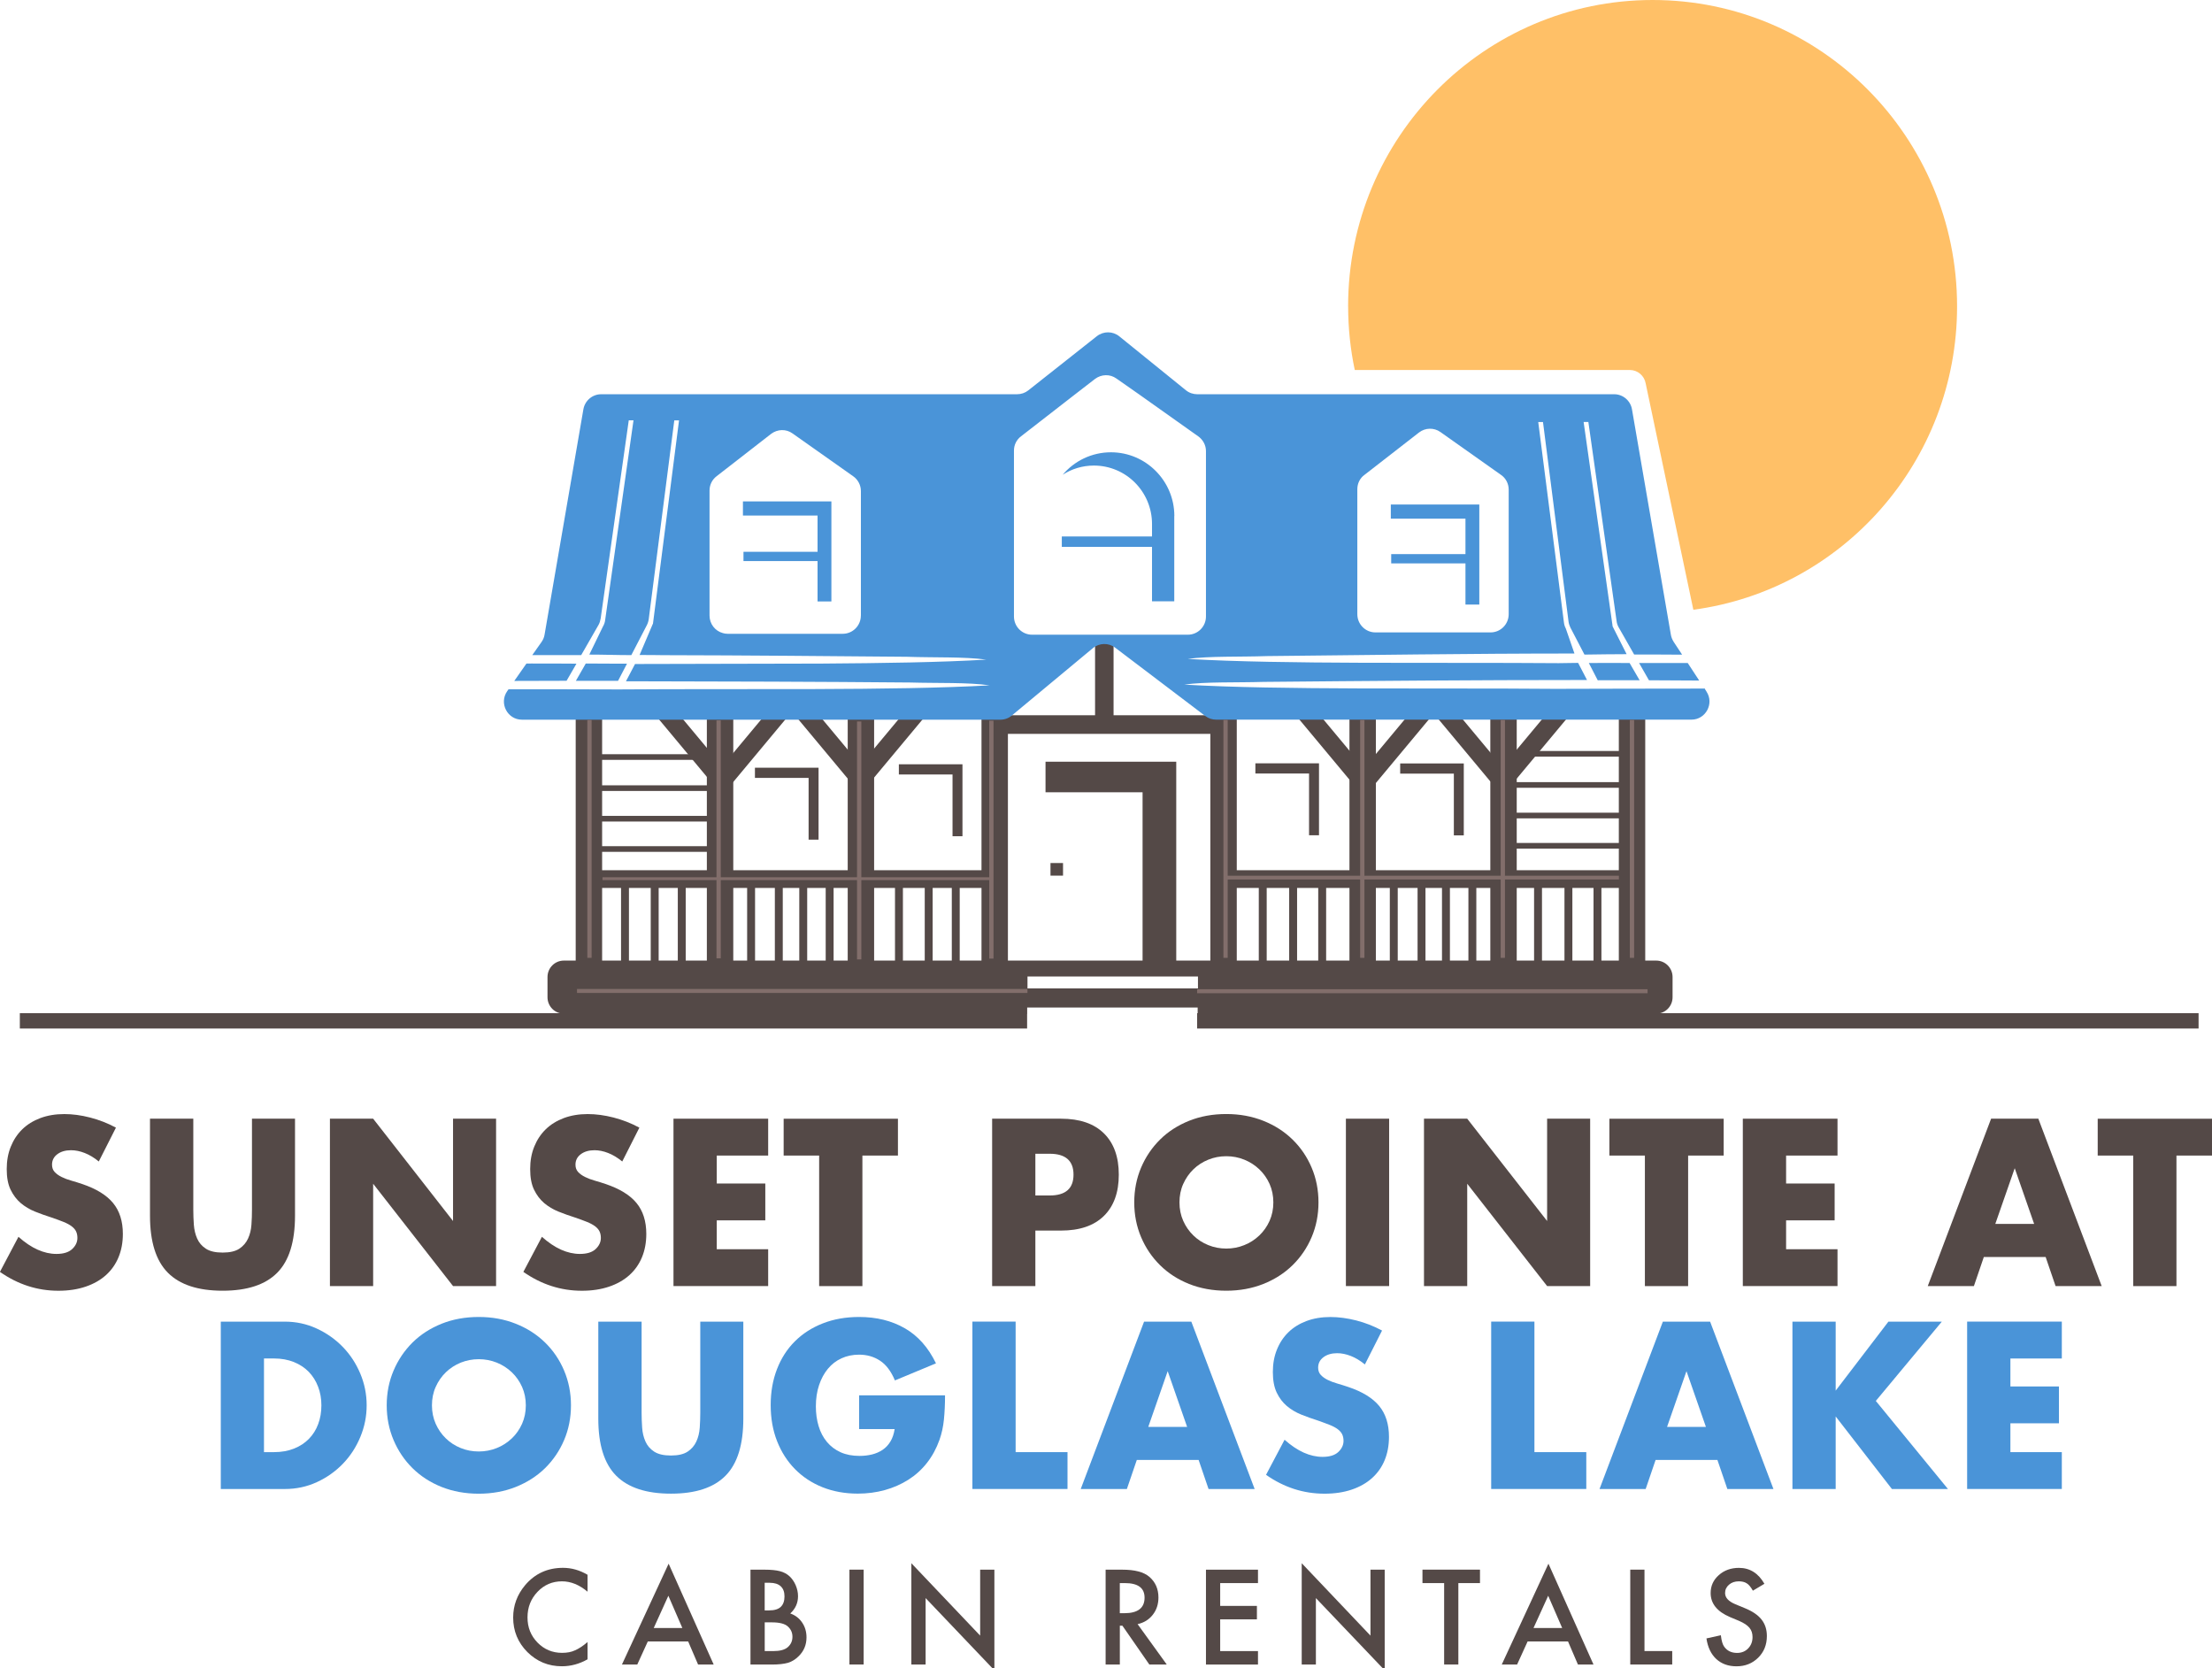 <svg xmlns="http://www.w3.org/2000/svg" width="179" height="135" viewBox="0 0 179 135" fill="none"><g clip-path="url(#clip0_93_13)"><path d="M98.817 57.875H81.027V59.381H98.817V57.875Z" fill="#544947"></path><path d="M88.615 51.56V59.005H90.112V51.56H88.615Z" fill="#544947"></path><path d="M48.725 58.053H46.587V81.589H48.725V58.053Z" fill="#544947"></path><path d="M133.136 57.826H130.999V81.362H133.136V57.826Z" fill="#544947"></path><path d="M81.563 57.598H79.425V81.135H81.563V57.598Z" fill="#544947"></path><path d="M100.082 57.371H97.944V80.908H100.082V57.371Z" fill="#544947"></path><path d="M134.027 77.725H45.629C44.899 77.725 44.305 78.319 44.305 79.057V80.69C44.305 81.424 44.895 82.022 45.629 82.022H83.122V81.524H96.918V82.022H134.024C134.754 82.022 135.348 81.427 135.348 80.69V79.057C135.348 78.323 134.757 77.725 134.024 77.725H134.027ZM96.942 79.975H83.147V79.013H96.942V79.975Z" fill="#544947"></path><path d="M70.736 57.642H68.599V81.179H70.736V57.642Z" fill="#544947"></path><path d="M59.338 56.923H57.2V80.46H59.338V56.923Z" fill="#544947"></path><path d="M122.737 57.857H120.6V81.393H122.737V57.857Z" fill="#544947"></path><path d="M111.338 57.138H109.201V80.674H111.338V57.138Z" fill="#544947"></path><path d="M81.207 70.414H46.872V71.848H81.207V70.414Z" fill="#544947"></path><path d="M132.852 70.414H98.517V71.848H132.852V70.414Z" fill="#544947"></path><path d="M50.896 71.415H50.256V78.83H50.896V71.415Z" fill="#544947"></path><path d="M53.3 71.739H52.659V79.153H53.3V71.739Z" fill="#544947"></path><path d="M55.489 71.739H54.849V79.153H55.489V71.739Z" fill="#544947"></path><path d="M61.101 71.415H60.46V78.83H61.101V71.415Z" fill="#544947"></path><path d="M65.32 71.524H64.68V78.939H65.32V71.524Z" fill="#544947"></path><path d="M67.457 71.415H66.817V78.83H67.457V71.415Z" fill="#544947"></path><path d="M63.343 71.201H62.703V78.615H63.343V71.201Z" fill="#544947"></path><path d="M73.066 71.254H72.425V78.668H73.066V71.254Z" fill="#544947"></path><path d="M75.472 71.577H74.832V78.991H75.472V71.577Z" fill="#544947"></path><path d="M77.662 71.577H77.022V78.991H77.662V71.577Z" fill="#544947"></path><path d="M102.504 71.039H101.864V78.453H102.504V71.039Z" fill="#544947"></path><path d="M104.963 71.415H104.323V78.83H104.963V71.415Z" fill="#544947"></path><path d="M107.314 71.254H106.674V78.668H107.314V71.254Z" fill="#544947"></path><path d="M113.108 71.683H112.467V79.097H113.108V71.683Z" fill="#544947"></path><path d="M117.33 71.792H116.689V79.206H117.33V71.792Z" fill="#544947"></path><path d="M119.467 71.683H118.827V79.097H119.467V71.683Z" fill="#544947"></path><path d="M115.353 71.468H114.713V78.882H115.353V71.468Z" fill="#544947"></path><path d="M124.781 71.229H124.141V78.643H124.781V71.229Z" fill="#544947"></path><path d="M127.24 71.605H126.6V79.019H127.24V71.605Z" fill="#544947"></path><path d="M129.591 71.444H128.951V78.858H129.591V71.444Z" fill="#544947"></path><path d="M63.921 57.386L68.676 63.092L69.823 62.125L65.068 56.419L63.921 57.386Z" fill="#544947"></path><path d="M73.748 56.956L68.993 62.662L70.141 63.629L74.896 57.923L73.748 56.956Z" fill="#544947"></path><path d="M52.731 57.495L57.486 63.201L58.634 62.234L53.879 56.528L52.731 57.495Z" fill="#544947"></path><path d="M62.559 57.063L57.804 62.768L58.952 63.736L63.707 58.03L62.559 57.063Z" fill="#544947"></path><path d="M115.865 57.547L120.62 63.252L121.767 62.285L117.012 56.579L115.865 57.547Z" fill="#544947"></path><path d="M125.692 57.113L120.937 62.819L122.084 63.786L126.839 58.081L125.692 57.113Z" fill="#544947"></path><path d="M104.676 57.656L109.431 63.362L110.578 62.394L105.823 56.688L104.676 57.656Z" fill="#544947"></path><path d="M114.498 57.22L109.743 62.926L110.891 63.894L115.646 58.188L114.498 57.22Z" fill="#544947"></path><path d="M95.185 61.634V78.294H92.46V64.107H84.606V61.634H95.185Z" fill="#544947"></path><path d="M86.023 69.832H85.008V70.852H86.023V69.832Z" fill="#544947"></path><path d="M66.239 62.119V67.94H65.434V62.944H61.091V62.119H66.239Z" fill="#544947"></path><path d="M77.885 61.842V67.663H77.081V62.667H72.738V61.842H77.885Z" fill="#544947"></path><path d="M106.736 61.764V67.585H105.931V62.589H101.588V61.764H106.736Z" fill="#544947"></path><path d="M118.453 61.774V67.595H117.649V62.598H113.306V61.774H118.453Z" fill="#544947"></path><path d="M57.859 61.027H47.939V61.484H57.859V61.027Z" fill="#544947"></path><path d="M57.915 63.544H47.995V64.001H57.915V63.544Z" fill="#544947"></path><path d="M58.02 66.017H48.1V66.475H58.02V66.017Z" fill="#544947"></path><path d="M57.522 68.469H47.602V68.927H57.522V68.469Z" fill="#544947"></path><path d="M131.63 60.766H121.71V61.223H131.63V60.766Z" fill="#544947"></path><path d="M131.686 63.286H121.766V63.743H131.686V63.286Z" fill="#544947"></path><path d="M131.791 65.759H121.871V66.217H131.791V65.759Z" fill="#544947"></path><path d="M131.293 68.208H121.373V68.665H131.293V68.208Z" fill="#544947"></path><path d="M67.278 40.571V48.666H66.158V41.715H60.12V40.571H67.278Z" fill="#4A94D8"></path><path d="M119.709 40.823V48.918H118.589V41.968H112.548V40.823H119.709Z" fill="#4A94D8"></path><path d="M95.024 41.753V48.657H93.224V42.4C93.224 41.093 92.698 39.911 91.847 39.055C90.997 38.2 89.818 37.671 88.522 37.671C87.591 37.671 86.725 37.942 85.995 38.414C86.932 37.304 88.334 36.597 89.902 36.597C91.319 36.597 92.599 37.176 93.527 38.11C94.455 39.043 95.031 40.328 95.031 41.756L95.024 41.753Z" fill="#4A94D8"></path><path d="M94.094 43.408H85.924V44.251H94.094V43.408Z" fill="#4A94D8"></path><path d="M118.849 44.836H112.579V45.586H118.849V44.836Z" fill="#4A94D8"></path><path d="M66.434 44.649H60.164V45.399H66.434V44.649Z" fill="#4A94D8"></path><path d="M42.984 53.691H42.6L41.617 55.097C43.015 55.097 44.438 55.085 45.848 55.085L46.516 53.93L46.646 53.7C45.443 53.688 44.218 53.688 42.984 53.688V53.691ZM49.795 53.703C48.898 53.703 48.307 53.691 47.401 53.691L47.271 53.921L46.603 55.088H50.015L50.736 53.703H49.795ZM131.874 53.647C130.662 53.635 129.774 53.647 128.571 53.647L129.292 55.044C130.538 55.044 131.444 55.032 132.682 55.044L131.871 53.647H131.874ZM136.576 53.647H132.638L133.437 55.044C134.804 55.057 136.159 55.057 137.504 55.066L136.576 53.647ZM138.095 55.956L137.919 55.682C137.919 55.682 137.906 55.704 137.897 55.716H137.371C133.511 55.729 129.619 55.716 125.846 55.738C115.861 55.651 103.55 55.847 95.829 55.396C97.546 55.153 100.073 55.243 102.247 55.175C110.645 55.097 119.338 55.022 128.425 55.022L127.705 53.638C127.015 53.638 126.798 53.66 126.13 53.66C116.145 53.582 103.822 53.769 96.113 53.317C97.83 53.075 100.357 53.165 102.532 53.087C110.516 53.009 118.771 52.879 127.408 52.879L126.709 50.856C126.631 50.713 126.579 50.548 126.557 50.371L124.478 34.149H124.862L126.928 50.284C126.95 50.461 127.006 50.626 127.08 50.779L128.218 52.966C129.421 52.953 130.439 52.932 131.63 52.932L130.492 50.676V50.642L128.15 34.143H128.534L130.82 50.265C130.841 50.452 130.906 50.629 131.005 50.794L132.239 52.96C133.542 52.96 134.841 52.96 136.121 52.972L135.432 51.927C135.323 51.749 135.246 51.563 135.212 51.367L132.063 33.119C131.942 32.416 131.33 31.9 130.631 31.9H96.887C96.559 31.9 96.231 31.791 95.968 31.579L90.576 27.214C90.051 26.785 89.296 26.785 88.761 27.202L83.205 31.592C82.955 31.791 82.636 31.9 82.299 31.9H48.641C47.942 31.9 47.33 32.416 47.209 33.119L44.069 51.345C44.035 51.566 43.949 51.762 43.828 51.939L43.074 53.006H47.033L48.422 50.586C48.521 50.421 48.573 50.234 48.607 50.047L50.881 34.012H51.264L48.969 50.181C48.948 50.359 48.883 50.545 48.784 50.71L47.689 52.966C48.901 52.966 49.876 53.009 51.088 53.009L52.347 50.58C52.424 50.427 52.477 50.259 52.499 50.085L54.565 34.015H54.949L52.839 50.471L52.817 50.505L51.756 53C52.39 53 53.025 53 53.649 53.013C60.473 53.025 67.046 53.09 73.387 53.143C75.562 53.221 78.089 53.131 79.806 53.373C76.122 53.594 71.442 53.66 66.477 53.694C61.512 53.716 56.242 53.706 51.388 53.728L50.655 55.125C58.617 55.138 66.313 55.159 73.663 55.225C75.837 55.29 78.364 55.203 80.081 55.455C72.373 55.894 60.049 55.707 50.064 55.785C47.144 55.772 44.15 55.772 41.153 55.772L41.044 55.925C40.367 56.892 41.057 58.233 42.235 58.233H80.957C81.297 58.233 81.634 58.112 81.885 57.891L88.436 52.446C88.95 52.017 89.704 51.995 90.239 52.403L97.533 57.934C97.796 58.134 98.09 58.23 98.418 58.23H136.876C138.036 58.23 138.735 56.92 138.089 55.953L138.095 55.956ZM109.838 39.578C109.838 39.127 110.045 38.688 110.417 38.424L114.834 34.992C115.338 34.606 116.037 34.585 116.563 34.958L121.463 38.424C121.855 38.688 122.087 39.139 122.087 39.622V49.696C122.087 50.511 121.432 51.171 120.621 51.171H111.304C110.494 51.171 109.838 50.511 109.838 49.696V39.578ZM69.663 49.808C69.663 50.623 69.007 51.283 68.197 51.283H58.871C58.741 51.283 58.62 51.261 58.499 51.227C57.875 51.062 57.417 50.489 57.417 49.808V39.69C57.417 39.239 57.624 38.81 57.986 38.536L62.403 35.104C62.917 34.718 63.616 34.697 64.132 35.07L69.041 38.536C69.434 38.81 69.666 39.261 69.666 39.734V49.808H69.663ZM83.518 51.357C82.707 51.357 82.052 50.698 82.052 49.883V36.455C82.052 36.003 82.259 35.574 82.63 35.3L87.004 31.903L88.612 30.661C89.126 30.276 89.825 30.254 90.341 30.627L92.166 31.903L96.955 35.3C97.348 35.574 97.589 36.025 97.589 36.498V49.883C97.589 50.698 96.933 51.357 96.123 51.357H83.515H83.518ZM49.795 53.7C48.898 53.7 48.307 53.688 47.401 53.688L47.271 53.918L46.603 55.085H50.015L50.736 53.7H49.795Z" fill="#4A94D8"></path><path d="M58.326 58.289H57.98V77.542H58.326V58.289Z" fill="#826E6B"></path><path d="M69.7 58.376H69.353V77.629H69.7V58.376Z" fill="#826E6B"></path><path d="M80.396 58.314H80.05V77.566H80.396V58.314Z" fill="#826E6B"></path><path d="M47.874 58.252H47.528V77.504H47.874V58.252Z" fill="#826E6B"></path><path d="M110.413 58.252H110.067V77.504H110.413V58.252Z" fill="#826E6B"></path><path d="M99.349 58.252H99.002V77.504H99.349V58.252Z" fill="#826E6B"></path><path d="M121.784 58.252H121.438V77.504H121.784V58.252Z" fill="#826E6B"></path><path d="M132.236 58.252H131.89V77.504H132.236V58.252Z" fill="#826E6B"></path><path d="M80.115 70.983H48.756V71.213H80.115V70.983Z" fill="#826E6B"></path><path d="M131.005 70.859H99.253V71.163H131.005V70.859Z" fill="#826E6B"></path><path d="M83.143 80.021H46.692V80.345H83.143V80.021Z" fill="#826E6B"></path><path d="M133.325 80.043H96.874V80.367H133.325V80.043Z" fill="#826E6B"></path><path d="M7.999 93.984C7.619 93.673 7.238 93.443 6.854 93.294C6.474 93.144 6.106 93.07 5.747 93.07C5.295 93.07 4.927 93.178 4.64 93.393C4.352 93.608 4.21 93.891 4.21 94.239C4.21 94.479 4.281 94.678 4.423 94.831C4.565 94.986 4.754 95.12 4.986 95.235C5.218 95.35 5.481 95.45 5.772 95.531C6.063 95.612 6.353 95.705 6.638 95.801C7.782 96.184 8.618 96.697 9.147 97.338C9.676 97.979 9.942 98.813 9.942 99.843C9.942 100.537 9.824 101.165 9.592 101.728C9.36 102.291 9.02 102.774 8.574 103.175C8.129 103.576 7.581 103.887 6.932 104.108C6.282 104.329 5.549 104.441 4.726 104.441C3.025 104.441 1.447 103.931 -0.006 102.914L1.494 100.076C2.017 100.543 2.536 100.891 3.047 101.118C3.557 101.346 4.064 101.461 4.565 101.461C5.138 101.461 5.561 101.33 5.843 101.065C6.124 100.801 6.264 100.502 6.264 100.166C6.264 99.964 6.227 99.787 6.155 99.637C6.084 99.488 5.964 99.351 5.797 99.224C5.63 99.099 5.413 98.981 5.144 98.872C4.875 98.763 4.553 98.645 4.17 98.514C3.718 98.371 3.272 98.213 2.839 98.038C2.403 97.864 2.02 97.634 1.679 97.348C1.339 97.058 1.067 96.697 0.857 96.262C0.646 95.826 0.544 95.272 0.544 94.6C0.544 93.928 0.653 93.322 0.875 92.777C1.095 92.233 1.404 91.766 1.803 91.377C2.202 90.988 2.691 90.686 3.266 90.469C3.845 90.254 4.488 90.145 5.203 90.145C5.871 90.145 6.567 90.238 7.291 90.425C8.014 90.612 8.714 90.882 9.382 91.243L7.99 93.99L7.999 93.984Z" fill="#544947"></path><path d="M15.642 90.519V97.883C15.642 98.278 15.658 98.683 15.686 99.096C15.717 99.51 15.806 99.883 15.955 100.219C16.103 100.555 16.338 100.829 16.66 101.038C16.982 101.249 17.433 101.352 18.018 101.352C18.603 101.352 19.051 101.246 19.367 101.038C19.682 100.829 19.917 100.555 20.072 100.219C20.227 99.883 20.319 99.51 20.347 99.096C20.378 98.683 20.39 98.278 20.39 97.883V90.519H23.873V98.368C23.873 100.475 23.394 102.015 22.435 102.982C21.476 103.953 20.004 104.438 18.015 104.438C16.026 104.438 14.55 103.953 13.585 102.982C12.62 102.011 12.138 100.475 12.138 98.368V90.519H15.636H15.642Z" fill="#544947"></path><path d="M26.698 104.062V90.519H30.196L36.661 98.798V90.519H40.144V104.062H36.661L30.196 95.783V104.062H26.698Z" fill="#544947"></path><path d="M50.358 93.984C49.977 93.673 49.597 93.443 49.213 93.294C48.833 93.144 48.465 93.07 48.106 93.07C47.654 93.07 47.286 93.179 46.999 93.393C46.711 93.608 46.569 93.891 46.569 94.24C46.569 94.479 46.64 94.678 46.782 94.831C46.924 94.986 47.113 95.12 47.345 95.235C47.577 95.35 47.84 95.45 48.131 95.531C48.422 95.612 48.712 95.705 48.997 95.801C50.141 96.184 50.977 96.697 51.505 97.338C52.034 97.979 52.3 98.813 52.3 99.843C52.3 100.537 52.183 101.165 51.951 101.728C51.719 102.291 51.379 102.774 50.933 103.175C50.488 103.576 49.94 103.888 49.291 104.108C48.641 104.329 47.908 104.441 47.085 104.441C45.384 104.441 43.806 103.931 42.352 102.914L43.853 100.076C44.376 100.543 44.895 100.891 45.406 101.119C45.916 101.346 46.423 101.461 46.924 101.461C47.497 101.461 47.92 101.33 48.202 101.066C48.483 100.801 48.623 100.502 48.623 100.166C48.623 99.964 48.585 99.787 48.514 99.638C48.443 99.488 48.322 99.351 48.156 99.224C47.988 99.099 47.772 98.981 47.503 98.872C47.234 98.763 46.912 98.645 46.528 98.514C46.077 98.371 45.631 98.213 45.198 98.038C44.762 97.864 44.379 97.634 44.038 97.348C43.698 97.058 43.426 96.697 43.216 96.262C43.005 95.826 42.903 95.272 42.903 94.6C42.903 93.928 43.011 93.322 43.234 92.777C43.454 92.233 43.763 91.766 44.162 91.377C44.561 90.988 45.05 90.686 45.625 90.469C46.204 90.254 46.847 90.145 47.562 90.145C48.23 90.145 48.926 90.239 49.65 90.425C50.373 90.612 51.072 90.882 51.74 91.243L50.349 93.991L50.358 93.984Z" fill="#544947"></path><path d="M62.162 93.502H58.002V95.764H61.93V98.745H58.002V101.081H62.162V104.062H54.5V90.519H62.162V93.499V93.502Z" fill="#544947"></path><path d="M69.787 93.502V104.065H66.288V93.502H63.415V90.522H72.663V93.502H69.79H69.787Z" fill="#544947"></path><path d="M83.784 104.062H80.285V90.519H85.856C87.369 90.519 88.526 90.914 89.33 91.704C90.134 92.494 90.536 93.608 90.536 95.045C90.536 96.483 90.134 97.597 89.33 98.387C88.526 99.177 87.369 99.572 85.856 99.572H83.784V104.062ZM83.784 96.732H84.944C86.23 96.732 86.871 96.169 86.871 95.045C86.871 93.922 86.227 93.356 84.944 93.356H83.784V96.732Z" fill="#544947"></path><path d="M91.786 97.292C91.786 96.284 91.971 95.347 92.339 94.479C92.707 93.611 93.221 92.855 93.874 92.208C94.526 91.561 95.312 91.057 96.221 90.69C97.131 90.326 98.136 90.142 99.231 90.142C100.326 90.142 101.316 90.326 102.232 90.69C103.147 91.054 103.936 91.561 104.598 92.208C105.26 92.855 105.773 93.611 106.141 94.479C106.509 95.347 106.695 96.284 106.695 97.292C106.695 98.3 106.509 99.233 106.141 100.101C105.773 100.969 105.257 101.725 104.598 102.372C103.939 103.02 103.147 103.524 102.232 103.891C101.316 104.255 100.314 104.438 99.231 104.438C98.148 104.438 97.134 104.255 96.221 103.891C95.312 103.527 94.529 103.02 93.874 102.372C93.218 101.725 92.707 100.969 92.339 100.101C91.971 99.233 91.786 98.297 91.786 97.292ZM95.445 97.292C95.445 97.83 95.547 98.328 95.748 98.782C95.949 99.236 96.225 99.631 96.571 99.967C96.917 100.303 97.316 100.565 97.777 100.748C98.235 100.935 98.721 101.028 99.234 101.028C99.748 101.028 100.23 100.935 100.691 100.748C101.149 100.565 101.554 100.303 101.907 99.967C102.259 99.631 102.535 99.236 102.739 98.782C102.94 98.328 103.042 97.83 103.042 97.292C103.042 96.754 102.94 96.256 102.739 95.801C102.535 95.347 102.259 94.952 101.907 94.616C101.554 94.28 101.152 94.022 100.691 93.835C100.23 93.648 99.748 93.555 99.234 93.555C98.721 93.555 98.238 93.648 97.777 93.835C97.316 94.022 96.917 94.28 96.571 94.616C96.225 94.952 95.952 95.347 95.748 95.801C95.544 96.256 95.445 96.754 95.445 97.292Z" fill="#544947"></path><path d="M112.412 90.519V104.062H108.913V90.519H112.412Z" fill="#544947"></path><path d="M115.232 104.062V90.519H118.731L125.196 98.798V90.519H128.679V104.062H125.196L118.731 95.783V104.062H115.232Z" fill="#544947"></path><path d="M136.607 93.502V104.065H133.108V93.502H130.235V90.522H139.484V93.502H136.61H136.607Z" fill="#544947"></path><path d="M148.695 93.502H144.535V95.764H148.463V98.745H144.535V101.081H148.695V104.062H141.033V90.519H148.695V93.499V93.502Z" fill="#544947"></path><path d="M165.535 101.71H160.536L159.732 104.062H155.999L161.124 90.519H164.947L170.073 104.062H166.342L165.538 101.71H165.535ZM164.607 99.034L163.036 94.526L161.464 99.034H164.607Z" fill="#544947"></path><path d="M176.123 93.502V104.065H172.625V93.502H169.751V90.522H179V93.502H176.126H176.123Z" fill="#544947"></path><path d="M17.867 106.94H23.045C23.96 106.94 24.823 107.126 25.625 107.497C26.429 107.867 27.131 108.362 27.731 108.978C28.331 109.594 28.804 110.312 29.151 111.134C29.497 111.952 29.671 112.814 29.671 113.71C29.671 114.606 29.5 115.449 29.16 116.27C28.82 117.092 28.35 117.813 27.75 118.436C27.149 119.058 26.447 119.556 25.643 119.926C24.839 120.296 23.973 120.483 23.045 120.483H17.867V106.94ZM21.365 117.499H22.169C22.776 117.499 23.317 117.403 23.793 117.213C24.27 117.023 24.672 116.759 25 116.423C25.328 116.087 25.578 115.689 25.748 115.228C25.922 114.768 26.008 114.26 26.008 113.71C26.008 113.159 25.918 112.667 25.739 112.201C25.56 111.734 25.306 111.333 24.981 110.997C24.653 110.661 24.251 110.399 23.775 110.207C23.298 110.017 22.763 109.92 22.166 109.92H21.362V117.499H21.365Z" fill="#4A94D8"></path><path d="M31.294 113.713C31.294 112.708 31.48 111.771 31.848 110.903C32.216 110.035 32.73 109.279 33.382 108.629C34.038 107.982 34.821 107.478 35.73 107.111C36.64 106.747 37.645 106.563 38.74 106.563C39.835 106.563 40.825 106.747 41.74 107.111C42.656 107.475 43.445 107.982 44.107 108.629C44.769 109.276 45.282 110.032 45.65 110.903C46.018 111.775 46.204 112.708 46.204 113.713C46.204 114.718 46.018 115.657 45.65 116.522C45.282 117.39 44.766 118.146 44.107 118.797C43.445 119.444 42.656 119.948 41.74 120.315C40.825 120.679 39.822 120.863 38.74 120.863C37.657 120.863 36.643 120.679 35.73 120.315C34.821 119.951 34.038 119.444 33.382 118.797C32.727 118.149 32.216 117.393 31.848 116.522C31.48 115.654 31.294 114.718 31.294 113.713ZM34.954 113.713C34.954 114.251 35.056 114.749 35.257 115.203C35.458 115.657 35.733 116.053 36.08 116.389C36.426 116.725 36.825 116.983 37.286 117.169C37.747 117.356 38.23 117.446 38.743 117.446C39.257 117.446 39.739 117.353 40.2 117.169C40.661 116.986 41.063 116.721 41.416 116.389C41.768 116.056 42.044 115.657 42.248 115.203C42.449 114.749 42.551 114.251 42.551 113.713C42.551 113.175 42.449 112.677 42.248 112.223C42.044 111.768 41.768 111.373 41.416 111.037C41.063 110.701 40.661 110.443 40.2 110.256C39.742 110.073 39.257 109.979 38.743 109.979C38.23 109.979 37.747 110.073 37.286 110.256C36.828 110.443 36.426 110.704 36.08 111.037C35.733 111.373 35.461 111.768 35.257 112.223C35.053 112.677 34.954 113.175 34.954 113.713Z" fill="#4A94D8"></path><path d="M51.92 106.94V114.304C51.92 114.699 51.936 115.104 51.964 115.517C51.991 115.931 52.084 116.305 52.233 116.641C52.381 116.977 52.616 117.25 52.938 117.459C53.26 117.667 53.711 117.773 54.296 117.773C54.88 117.773 55.329 117.667 55.644 117.459C55.96 117.25 56.195 116.977 56.35 116.641C56.504 116.305 56.597 115.931 56.625 115.517C56.653 115.104 56.668 114.699 56.668 114.304V106.94H60.151V114.789C60.151 116.899 59.672 118.436 58.713 119.406C57.754 120.377 56.282 120.859 54.293 120.859C52.304 120.859 50.828 120.374 49.863 119.406C48.898 118.436 48.416 116.899 48.416 114.789V106.94H51.914H51.92Z" fill="#4A94D8"></path><path d="M69.527 112.904H76.474C76.474 113.623 76.443 114.276 76.384 114.861C76.326 115.449 76.205 115.993 76.029 116.494C75.778 117.201 75.438 117.826 75.011 118.37C74.584 118.915 74.08 119.369 73.501 119.736C72.923 120.1 72.289 120.38 71.599 120.57C70.909 120.76 70.182 120.856 69.421 120.856C68.373 120.856 67.417 120.682 66.554 120.337C65.691 119.991 64.949 119.5 64.33 118.871C63.711 118.243 63.229 117.49 62.882 116.609C62.536 115.729 62.366 114.758 62.366 113.691C62.366 112.624 62.536 111.672 62.873 110.791C63.213 109.911 63.693 109.161 64.321 108.536C64.945 107.914 65.697 107.428 66.579 107.083C67.46 106.737 68.441 106.563 69.527 106.563C70.931 106.563 72.162 106.868 73.223 107.478C74.284 108.088 75.122 109.034 75.741 110.315L72.419 111.697C72.109 110.956 71.707 110.421 71.212 110.098C70.718 109.774 70.154 109.612 69.523 109.612C69.001 109.612 68.524 109.712 68.094 109.908C67.665 110.104 67.299 110.387 66.996 110.754C66.693 111.118 66.455 111.56 66.282 112.073C66.109 112.59 66.022 113.162 66.022 113.797C66.022 114.372 66.096 114.904 66.245 115.396C66.393 115.888 66.616 116.311 66.916 116.672C67.213 117.029 67.581 117.309 68.023 117.509C68.466 117.708 68.976 117.804 69.558 117.804C69.904 117.804 70.235 117.767 70.557 117.689C70.878 117.611 71.166 117.484 71.423 117.313C71.68 117.138 71.89 116.914 72.057 116.637C72.224 116.361 72.335 116.028 72.397 115.633H69.523V112.901L69.527 112.904Z" fill="#4A94D8"></path><path d="M82.187 106.94V117.499H86.385V120.48H78.689V106.937H82.187V106.94Z" fill="#4A94D8"></path><path d="M96.992 118.131H91.993L91.189 120.483H87.455L92.581 106.94H96.404L101.529 120.483H97.799L96.995 118.131H96.992ZM96.064 115.455L94.492 110.947L92.921 115.455H96.064Z" fill="#4A94D8"></path><path d="M110.456 110.409C110.076 110.098 109.696 109.867 109.312 109.718C108.932 109.569 108.563 109.494 108.205 109.494C107.753 109.494 107.385 109.603 107.097 109.818C106.81 110.032 106.667 110.315 106.667 110.661C106.667 110.9 106.738 111.099 106.881 111.252C107.023 111.407 107.212 111.541 107.444 111.656C107.676 111.771 107.939 111.868 108.229 111.952C108.52 112.036 108.811 112.126 109.095 112.223C110.24 112.605 111.075 113.119 111.604 113.759C112.133 114.4 112.399 115.234 112.399 116.264C112.399 116.958 112.282 117.586 112.05 118.149C111.818 118.713 111.477 119.195 111.032 119.596C110.586 119.998 110.039 120.309 109.389 120.53C108.74 120.75 108.007 120.862 107.184 120.862C105.483 120.862 103.905 120.355 102.451 119.335L103.951 116.497C104.474 116.964 104.994 117.313 105.504 117.54C106.015 117.767 106.522 117.882 107.023 117.882C107.595 117.882 108.019 117.751 108.301 117.487C108.579 117.222 108.721 116.924 108.721 116.588C108.721 116.382 108.684 116.208 108.613 116.059C108.542 115.909 108.421 115.772 108.254 115.645C108.087 115.52 107.871 115.402 107.601 115.296C107.332 115.191 107.011 115.069 106.627 114.936C106.175 114.792 105.73 114.634 105.297 114.46C104.864 114.285 104.477 114.055 104.137 113.769C103.797 113.483 103.525 113.119 103.314 112.683C103.107 112.244 103.002 111.694 103.002 111.022C103.002 110.35 103.11 109.743 103.333 109.198C103.552 108.654 103.862 108.187 104.261 107.798C104.66 107.409 105.148 107.108 105.724 106.89C106.302 106.675 106.946 106.566 107.66 106.566C108.328 106.566 109.024 106.66 109.748 106.843C110.475 107.03 111.171 107.301 111.839 107.661L110.447 110.409H110.456Z" fill="#4A94D8"></path><path d="M124.169 106.94V117.499H128.366V120.48H120.67V106.937H124.169V106.94Z" fill="#4A94D8"></path><path d="M138.973 118.131H133.975L133.171 120.483H129.437L134.563 106.94H138.386L143.511 120.483H139.781L138.977 118.131H138.973ZM138.046 115.455L136.474 110.947L134.903 115.455H138.046Z" fill="#4A94D8"></path><path d="M148.544 112.527L152.812 106.943H157.134L151.795 113.355L157.635 120.486H153.1L148.547 114.612V120.486H145.048V106.943H148.547V112.527H148.544Z" fill="#4A94D8"></path><path d="M166.847 109.923H162.686V112.185H166.615V115.166H162.686V117.499H166.847V120.48H159.185V106.937H166.847V109.917V109.923Z" fill="#4A94D8"></path><path d="M109.095 24.787C109.095 26.561 109.281 28.284 109.631 29.939H131.896C132.521 29.939 133.065 30.4 133.173 31.028L137.03 49.338C149.088 47.72 158.371 37.338 158.371 24.787C158.371 11.101 147.343 0 133.736 0C120.129 0 109.092 11.101 109.092 24.787H109.095Z" fill="#FFC067"></path><path d="M83.116 81.981H1.605V83.223H83.116V81.981Z" fill="#544947"></path><path d="M177.914 81.981H96.874V83.223H177.914V81.981Z" fill="#544947"></path><path d="M47.546 127.421V128.793C46.881 128.233 46.191 127.953 45.48 127.953C44.694 127.953 44.035 128.236 43.497 128.802C42.959 129.366 42.687 130.056 42.687 130.871C42.687 131.686 42.959 132.355 43.497 132.909C44.039 133.463 44.7 133.74 45.486 133.74C45.891 133.74 46.235 133.675 46.519 133.541C46.677 133.475 46.841 133.385 47.011 133.273C47.181 133.161 47.361 133.024 47.546 132.866V134.263C46.888 134.636 46.195 134.826 45.471 134.826C44.379 134.826 43.448 134.443 42.678 133.678C41.91 132.906 41.527 131.973 41.527 130.884C41.527 129.907 41.849 129.036 42.492 128.267C43.284 127.331 44.308 126.861 45.56 126.861C46.247 126.861 46.909 127.048 47.549 127.424L47.546 127.421Z" fill="#544947"></path><path d="M55.688 132.819H52.421L51.571 134.683H50.33L54.107 126.525L57.751 134.683H56.489L55.688 132.819ZM55.217 131.73L54.085 129.12L52.901 131.73H55.217Z" fill="#544947"></path><path d="M60.73 134.686V127.01H61.877C62.388 127.01 62.796 127.051 63.099 127.128C63.405 127.206 63.665 127.343 63.875 127.53C64.089 127.726 64.259 127.969 64.386 128.261C64.513 128.557 64.578 128.855 64.578 129.157C64.578 129.708 64.367 130.174 63.95 130.554C64.355 130.694 64.673 130.937 64.909 131.285C65.147 131.63 65.264 132.032 65.264 132.489C65.264 133.09 65.054 133.597 64.63 134.011C64.376 134.266 64.092 134.443 63.776 134.543C63.43 134.639 62.997 134.686 62.477 134.686H60.733H60.73ZM61.88 130.305H62.242C62.669 130.305 62.984 130.209 63.182 130.019C63.38 129.829 63.483 129.549 63.483 129.176C63.483 128.802 63.38 128.541 63.176 128.351C62.972 128.165 62.675 128.071 62.285 128.071H61.88V130.305ZM61.88 133.597H62.592C63.111 133.597 63.495 133.494 63.739 133.289C63.996 133.068 64.126 132.785 64.126 132.442C64.126 132.1 64.002 131.833 63.755 131.606C63.513 131.385 63.084 131.273 62.465 131.273H61.883V133.594L61.88 133.597Z" fill="#544947"></path><path d="M69.889 127.007V134.683H68.738V127.007H69.889Z" fill="#544947"></path><path d="M73.749 134.686V126.488L79.317 132.346V127.01H80.468V135.152L74.903 129.309V134.683H73.752L73.749 134.686Z" fill="#544947"></path><path d="M92.055 131.413L94.418 134.686H93.008L90.827 131.543H90.62V134.686H89.469V127.01H90.818C91.826 127.01 92.553 127.2 93.002 127.583C93.497 128.006 93.744 128.569 93.744 129.263C93.744 129.807 93.589 130.274 93.28 130.666C92.971 131.058 92.562 131.307 92.055 131.416V131.413ZM90.62 130.532H90.985C92.074 130.532 92.621 130.112 92.621 129.275C92.621 128.488 92.092 128.096 91.028 128.096H90.617V130.532H90.62Z" fill="#544947"></path><path d="M101.799 128.096H98.74V129.941H101.712V131.03H98.74V133.597H101.799V134.686H97.589V127.01H101.799V128.099V128.096Z" fill="#544947"></path><path d="M105.338 134.686V126.488L110.902 132.346V127.01H112.053V135.152L106.485 129.309V134.683H105.334L105.338 134.686Z" fill="#544947"></path><path d="M118.013 128.096V134.683H116.863V128.096H115.109V127.007H119.764V128.096H118.013Z" fill="#544947"></path><path d="M126.885 132.819H123.618L122.768 134.683H121.527L125.304 126.525L128.948 134.683H127.689L126.888 132.819H126.885ZM126.415 131.73L125.283 129.12L124.095 131.73H126.415Z" fill="#544947"></path><path d="M133.075 127.007V133.594H135.32V134.683H131.924V127.007H133.075Z" fill="#544947"></path><path d="M142.781 128.152L141.847 128.709C141.674 128.404 141.507 128.205 141.346 128.112C141.182 128.006 140.969 127.953 140.709 127.953C140.39 127.953 140.124 128.043 139.914 128.227C139.704 128.407 139.598 128.631 139.598 128.902C139.598 129.275 139.877 129.577 140.43 129.807L141.191 130.121C141.81 130.373 142.265 130.682 142.549 131.046C142.837 131.41 142.979 131.854 142.979 132.38C142.979 133.087 142.744 133.668 142.277 134.132C141.807 134.595 141.222 134.829 140.523 134.829C139.861 134.829 139.314 134.633 138.884 134.238C138.46 133.843 138.194 133.289 138.089 132.573L139.255 132.315C139.308 132.766 139.4 133.077 139.53 133.248C139.768 133.578 140.115 133.746 140.57 133.746C140.928 133.746 141.229 133.625 141.464 133.382C141.699 133.139 141.819 132.834 141.819 132.461C141.819 132.312 141.798 132.175 141.757 132.05C141.717 131.926 141.652 131.811 141.566 131.708C141.479 131.606 141.368 131.506 141.229 131.416C141.089 131.326 140.925 131.238 140.734 131.154L139.997 130.846C138.952 130.402 138.429 129.751 138.429 128.899C138.429 128.323 138.649 127.841 139.088 127.452C139.527 127.06 140.072 126.864 140.724 126.864C141.603 126.864 142.289 127.296 142.784 128.158L142.781 128.152Z" fill="#544947"></path></g><defs><clipPath id="clip0_93_13"><rect width="179" height="135" fill="white"></rect></clipPath></defs></svg>